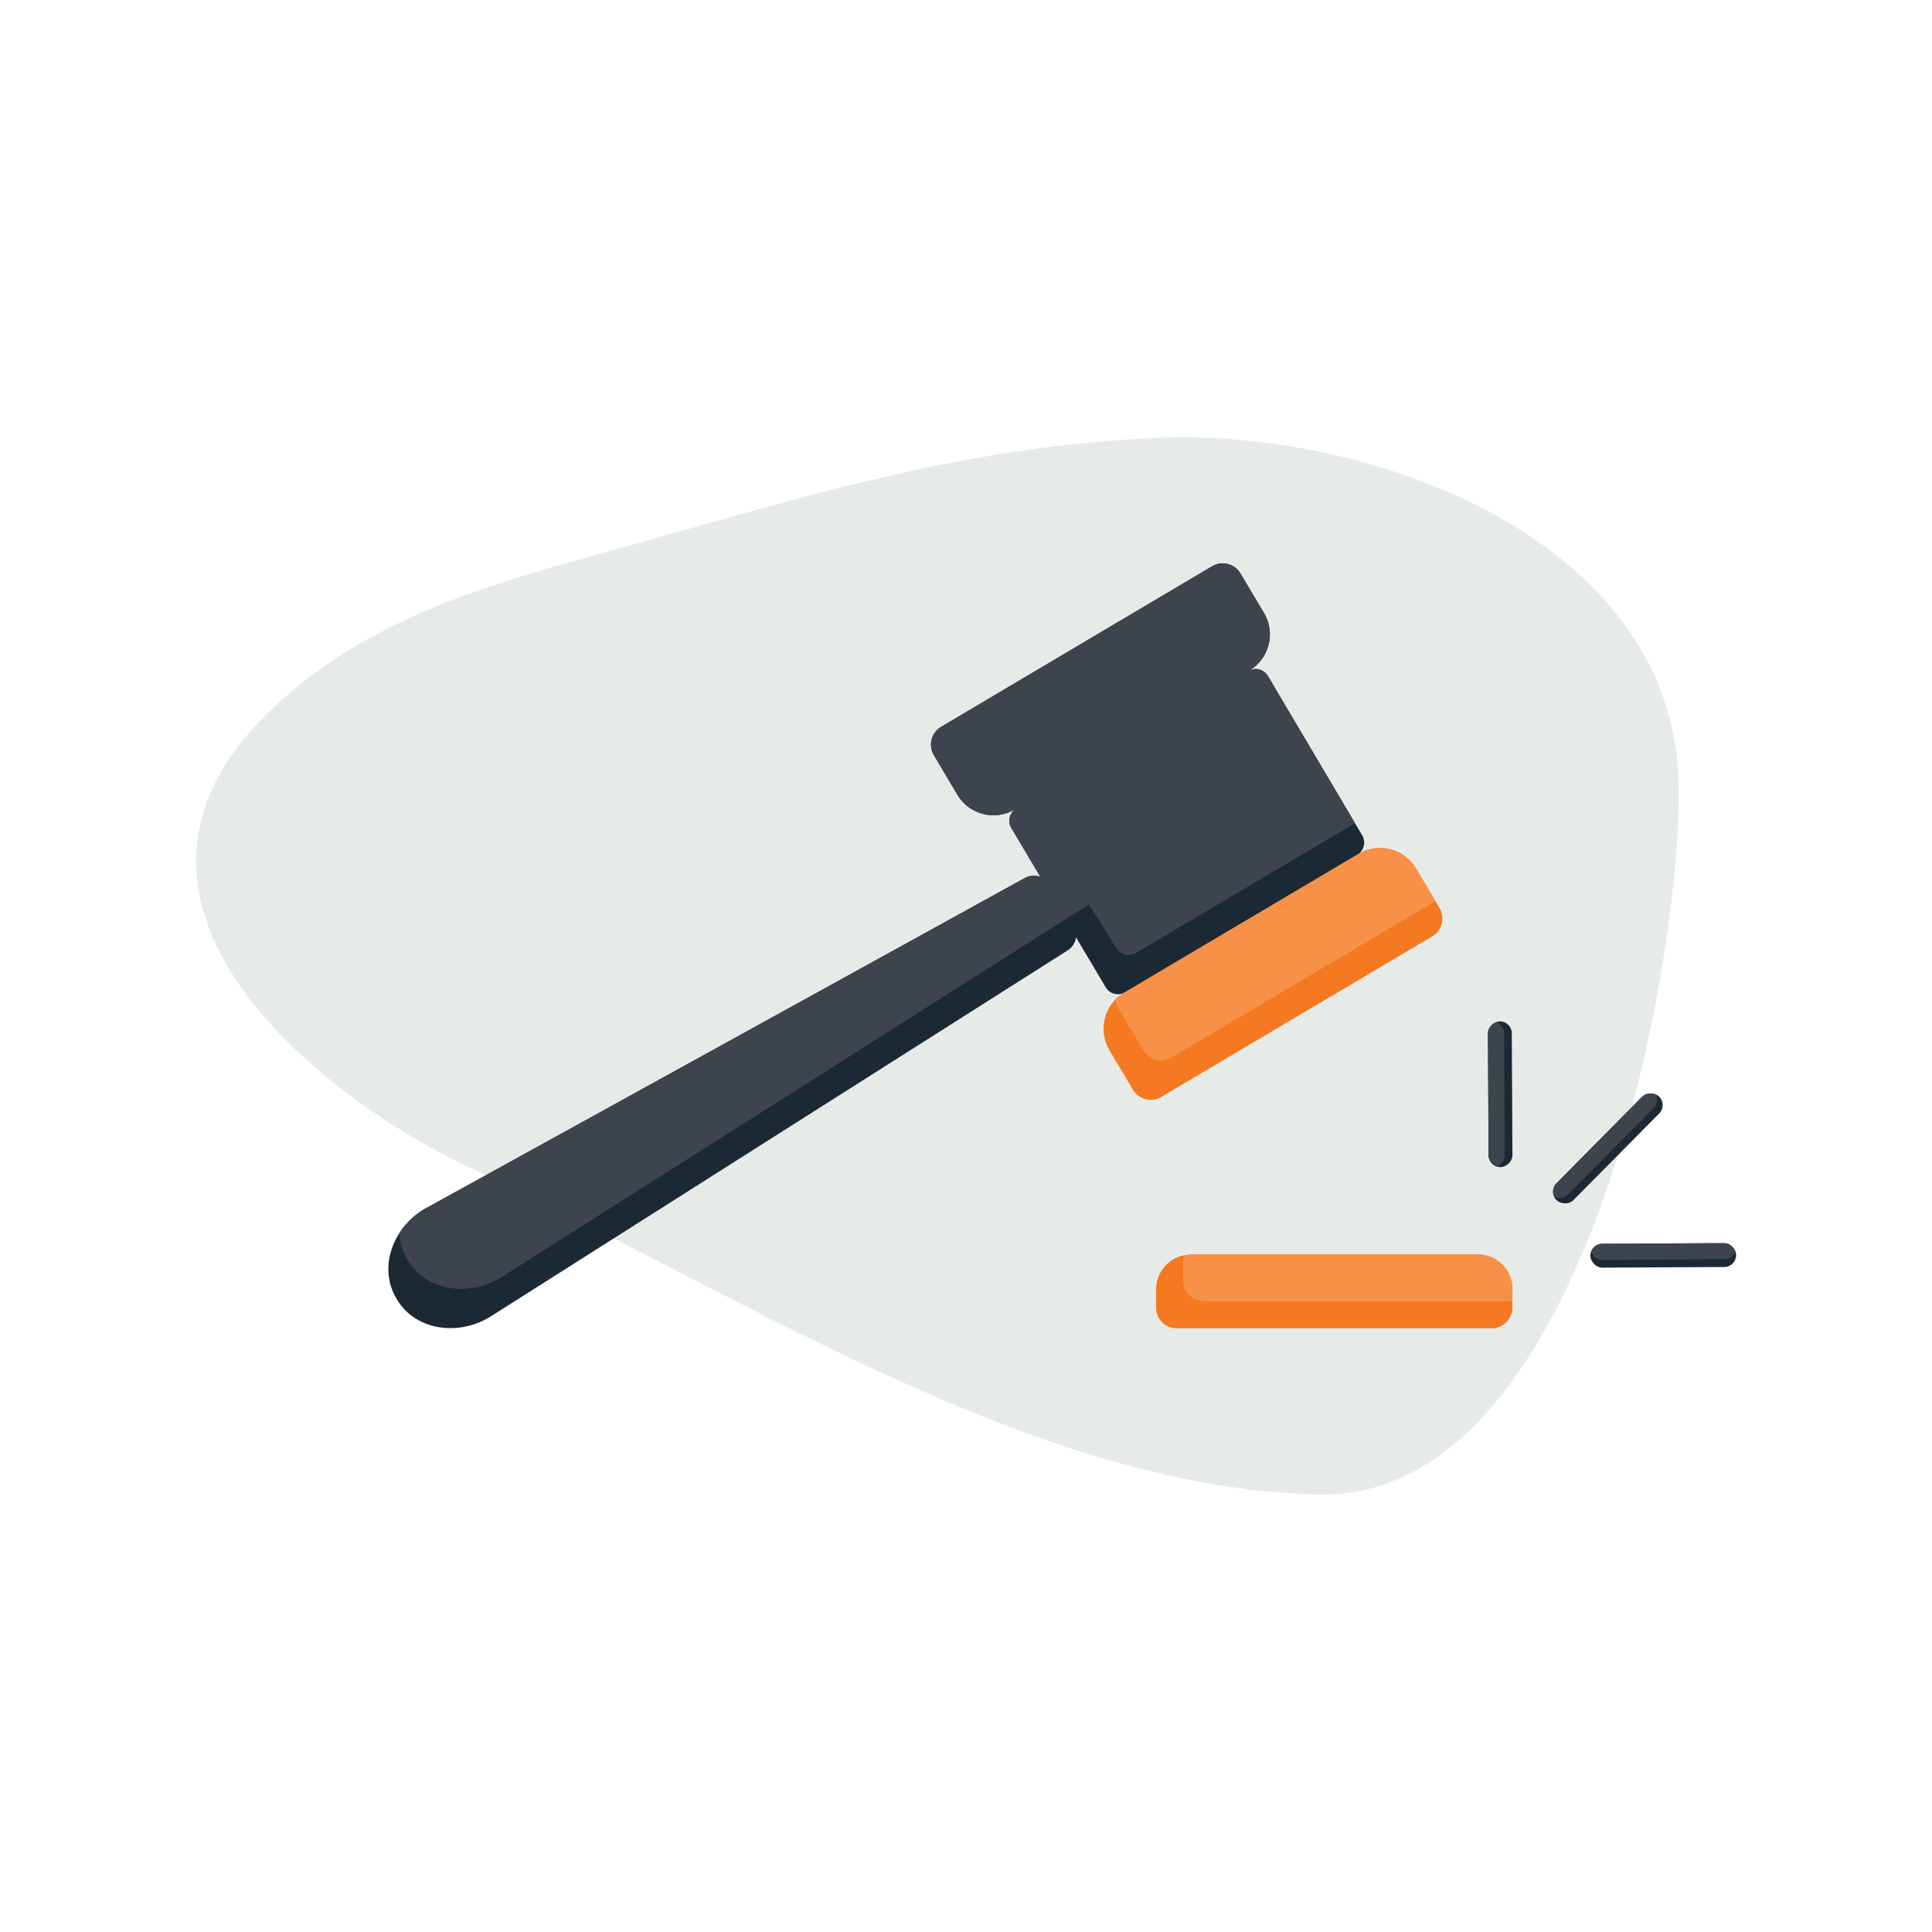 <?xml version="1.0" encoding="UTF-8"?>
<svg id="Layer_1" data-name="Layer 1" xmlns="http://www.w3.org/2000/svg" xmlns:xlink="http://www.w3.org/1999/xlink" viewBox="0 0 141.73 141.73">
  <defs>
    <style>
      .cls-1, .cls-2 {
        fill: none;
      }

      .cls-3 {
        clip-path: url(#clippath-1);
      }

      .cls-4 {
        clip-path: url(#clippath-3);
      }

      .cls-5 {
        clip-path: url(#clippath-4);
      }

      .cls-6 {
        clip-path: url(#clippath-2);
      }

      .cls-7 {
        clip-path: url(#clippath-5);
      }

      .cls-8 {
        fill: #f79147;
      }

      .cls-8, .cls-9, .cls-10, .cls-11 {
        fill-rule: evenodd;
      }

      .cls-12 {
        fill: #e6ebe8;
      }

      .cls-9, .cls-13 {
        fill: #3d444d;
      }

      .cls-14, .cls-11 {
        fill: #1b2935;
      }

      .cls-2 {
        clip-rule: evenodd;
      }

      .cls-10 {
        fill: #f47920;
      }

      .cls-15 {
        clip-path: url(#clippath);
      }
    </style>
    <clipPath id="clippath">
      <path class="cls-2" d="M99.93,61.28l-6.92-11.69c-.29-.49-.91-.65-1.41-.38l.06-.03c1.45-.86,1.93-2.75,1.07-4.2l-1.73-2.91c-.43-.72-1.36-.96-2.08-.53l-19.88,11.78c-.72.43-.96,1.36-.53,2.08l1.73,2.91c.86,1.45,2.75,1.93,4.2,1.07l.1-.06c-.48.3-.64.93-.35,1.42l1.86,3.13h0s.27.46.27.46c-.37-.13-.78-.12-1.14.08l-43.65,24.07h0c-.12.06-.24.13-.36.19-2.44,1.44-3.39,4.39-2.11,6.55l.07.12c1.28,2.16,4.32,2.74,6.76,1.3.12-.07.23-.14.35-.22h0s42.08-26.7,42.08-26.7c.35-.22.56-.58.62-.96l.15.26h0s2.02,3.4,2.02,3.4c.29.5.94.66,1.43.37l17.02-10.08c.5-.29.66-.94.37-1.43Z"/>
    </clipPath>
    <clipPath id="clippath-1">
      <path class="cls-2" d="M83.22,69.96l17.22-10.2c1.45-.86,3.34-.38,4.2,1.07l1.73,2.91c.43.72.19,1.65-.53,2.05l-19.88,11.78c-.72.45-1.65.21-2.08-.5l-1.73-2.91c-.86-1.45-.38-3.34,1.07-4.2Z"/>
    </clipPath>
    <clipPath id="clippath-2">
      <path class="cls-2" d="M87.35,92.03h21.06c1.4-.01,2.54,1.13,2.54,2.53v1.36c0,.83-.68,1.52-1.51,1.52h-23.11c-.83.01-1.52-.67-1.52-1.5v-1.36c0-1.4,1.14-2.54,2.53-2.54Z"/>
    </clipPath>
    <clipPath id="clippath-3">
      <rect class="cls-1" x="116.66" y="91.23" width="10.69" height="1.75" rx=".87" ry=".87" transform="translate(244.5 183.56) rotate(179.7)"/>
    </clipPath>
    <clipPath id="clippath-4">
      <rect class="cls-1" x="112.61" y="83.37" width="10.69" height="1.75" rx=".87" ry=".87" transform="translate(260.8 59.66) rotate(134.7)"/>
    </clipPath>
    <clipPath id="clippath-5">
      <rect class="cls-1" x="104.71" y="79.4" width="10.69" height="1.75" rx=".87" ry=".87" transform="translate(189.75 -30.2) rotate(89.7)"/>
    </clipPath>
  </defs>
  <path class="cls-12" d="M47.41,39.68c-9.94,2.8-19.96,5.04-27.74,12.6-14.1,13.69,3.15,27.99,15.17,33.54,18.8,8.69,40.91,23.42,61.95,23.82,19.14.36,26.37-37.53,26.37-51.6,0-18.5-22.7-26.6-38.2-25.92-13.67.6-24.62,3.91-37.56,7.56Z"/>
  <g>
    <path class="cls-10" d="M82.45,72.83l17.22-10.2c1.45-.86,3.34-.38,4.2,1.07l1.73,2.91c.43.72.19,1.65-.53,2.08l-19.88,11.78c-.72.43-1.65.19-2.08-.53l-1.73-2.91c-.86-1.45-.38-3.34,1.07-4.2Z"/>
    <path class="cls-11" d="M99.93,61.28l-6.92-11.69c-.29-.49-.91-.65-1.41-.38l.06-.03c1.45-.86,1.93-2.75,1.07-4.2l-1.73-2.91c-.43-.72-1.36-.96-2.08-.53l-19.88,11.78c-.72.43-.96,1.36-.53,2.08l1.73,2.91c.86,1.45,2.75,1.93,4.2,1.07l.1-.06c-.48.3-.64.93-.35,1.42l1.86,3.13h0s.27.46.27.46c-.37-.13-.78-.12-1.14.08l-43.65,24.07h0c-.12.06-.24.13-.36.19-2.44,1.44-3.39,4.39-2.11,6.55l.07.12c1.28,2.16,4.32,2.74,6.76,1.3.12-.07.23-.14.35-.22h0s42.08-26.7,42.08-26.7c.35-.22.56-.58.62-.96l.15.26h0s2.02,3.4,2.02,3.4c.29.5.94.66,1.43.37l17.02-10.08c.5-.29.66-.94.37-1.43Z"/>
    <g class="cls-15">
      <path class="cls-9" d="M100.74,58.4l-4.73-11.69c-.29-.49-1.61-3.16-2.47-4.61l-1.73-2.91c-.43-.72-1.36-.96-2.08-.53l-19.88,11.78c-.72.43-.96,1.36-.53,2.08l-2.54,3.73c.86,1.45,6.61,6.74,7.95,5.96l-42.41,23.39h0c-.12.06-.24.13-.36.19-2.44,1.44-3.39,4.39-2.11,6.55l.07.12c1.28,2.16,4.32,2.74,6.76,1.3.12-.07.23-.14.35-.22h0s42.08-26.7,42.08-26.7c.35-.22.77-.49.77-.49l2.02,3.19c.29.5.94.66,1.43.37l17.02-10.08c.5-.29.66-.94.37-1.43Z"/>
    </g>
    <g class="cls-3">
      <path class="cls-8" d="M82.45,72.83l17.22-10.2c1.45-.86,3.34-.38,4.2,1.07l1.73,2.91c.43.72.19,1.65-.53,2.08l-19.88,11.78c-.72.43-1.65.19-2.08-.53l-1.73-2.91c-.86-1.45-.38-3.34,1.07-4.2Z"/>
    </g>
  </g>
  <path class="cls-10" d="M87.35,92.03h21.06c1.4-.01,2.54,1.13,2.54,2.53v1.36c0,.83-.68,1.52-1.51,1.52h-23.11c-.83.01-1.52-.67-1.52-1.5v-1.36c0-1.4,1.14-2.54,2.53-2.54Z"/>
  <g class="cls-6">
    <path class="cls-8" d="M89.34,90.04h21.06c1.4-.01,2.54,1.13,2.54,2.53v1.36c0,.83-.68,1.52-1.51,1.52h-23.11c-.83.01-1.52-.67-1.52-1.5v-1.36c0-1.4,1.14-2.54,2.53-2.54Z"/>
  </g>
  <g>
    <g>
      <rect class="cls-14" x="116.66" y="91.23" width="10.69" height="1.75" rx=".87" ry=".87" transform="translate(244.5 183.56) rotate(179.7)"/>
      <g class="cls-4">
        <rect class="cls-13" x="116.66" y="90.66" width="10.69" height="1.75" rx=".87" ry=".87" transform="translate(244.49 182.42) rotate(179.7)"/>
      </g>
    </g>
    <g>
      <rect class="cls-14" x="112.61" y="83.37" width="10.69" height="1.75" rx=".87" ry=".87" transform="translate(260.8 59.66) rotate(134.7)"/>
      <g class="cls-5">
        <rect class="cls-13" x="112.21" y="82.97" width="10.69" height="1.75" rx=".87" ry=".87" transform="translate(259.83 59.26) rotate(134.7)"/>
      </g>
    </g>
    <g>
      <rect class="cls-14" x="104.71" y="79.4" width="10.69" height="1.75" rx=".87" ry=".87" transform="translate(189.75 -30.2) rotate(89.7)"/>
      <g class="cls-7">
        <rect class="cls-13" x="104.15" y="79.4" width="10.69" height="1.75" rx=".87" ry=".87" transform="translate(189.19 -29.63) rotate(89.7)"/>
      </g>
    </g>
  </g>
</svg>